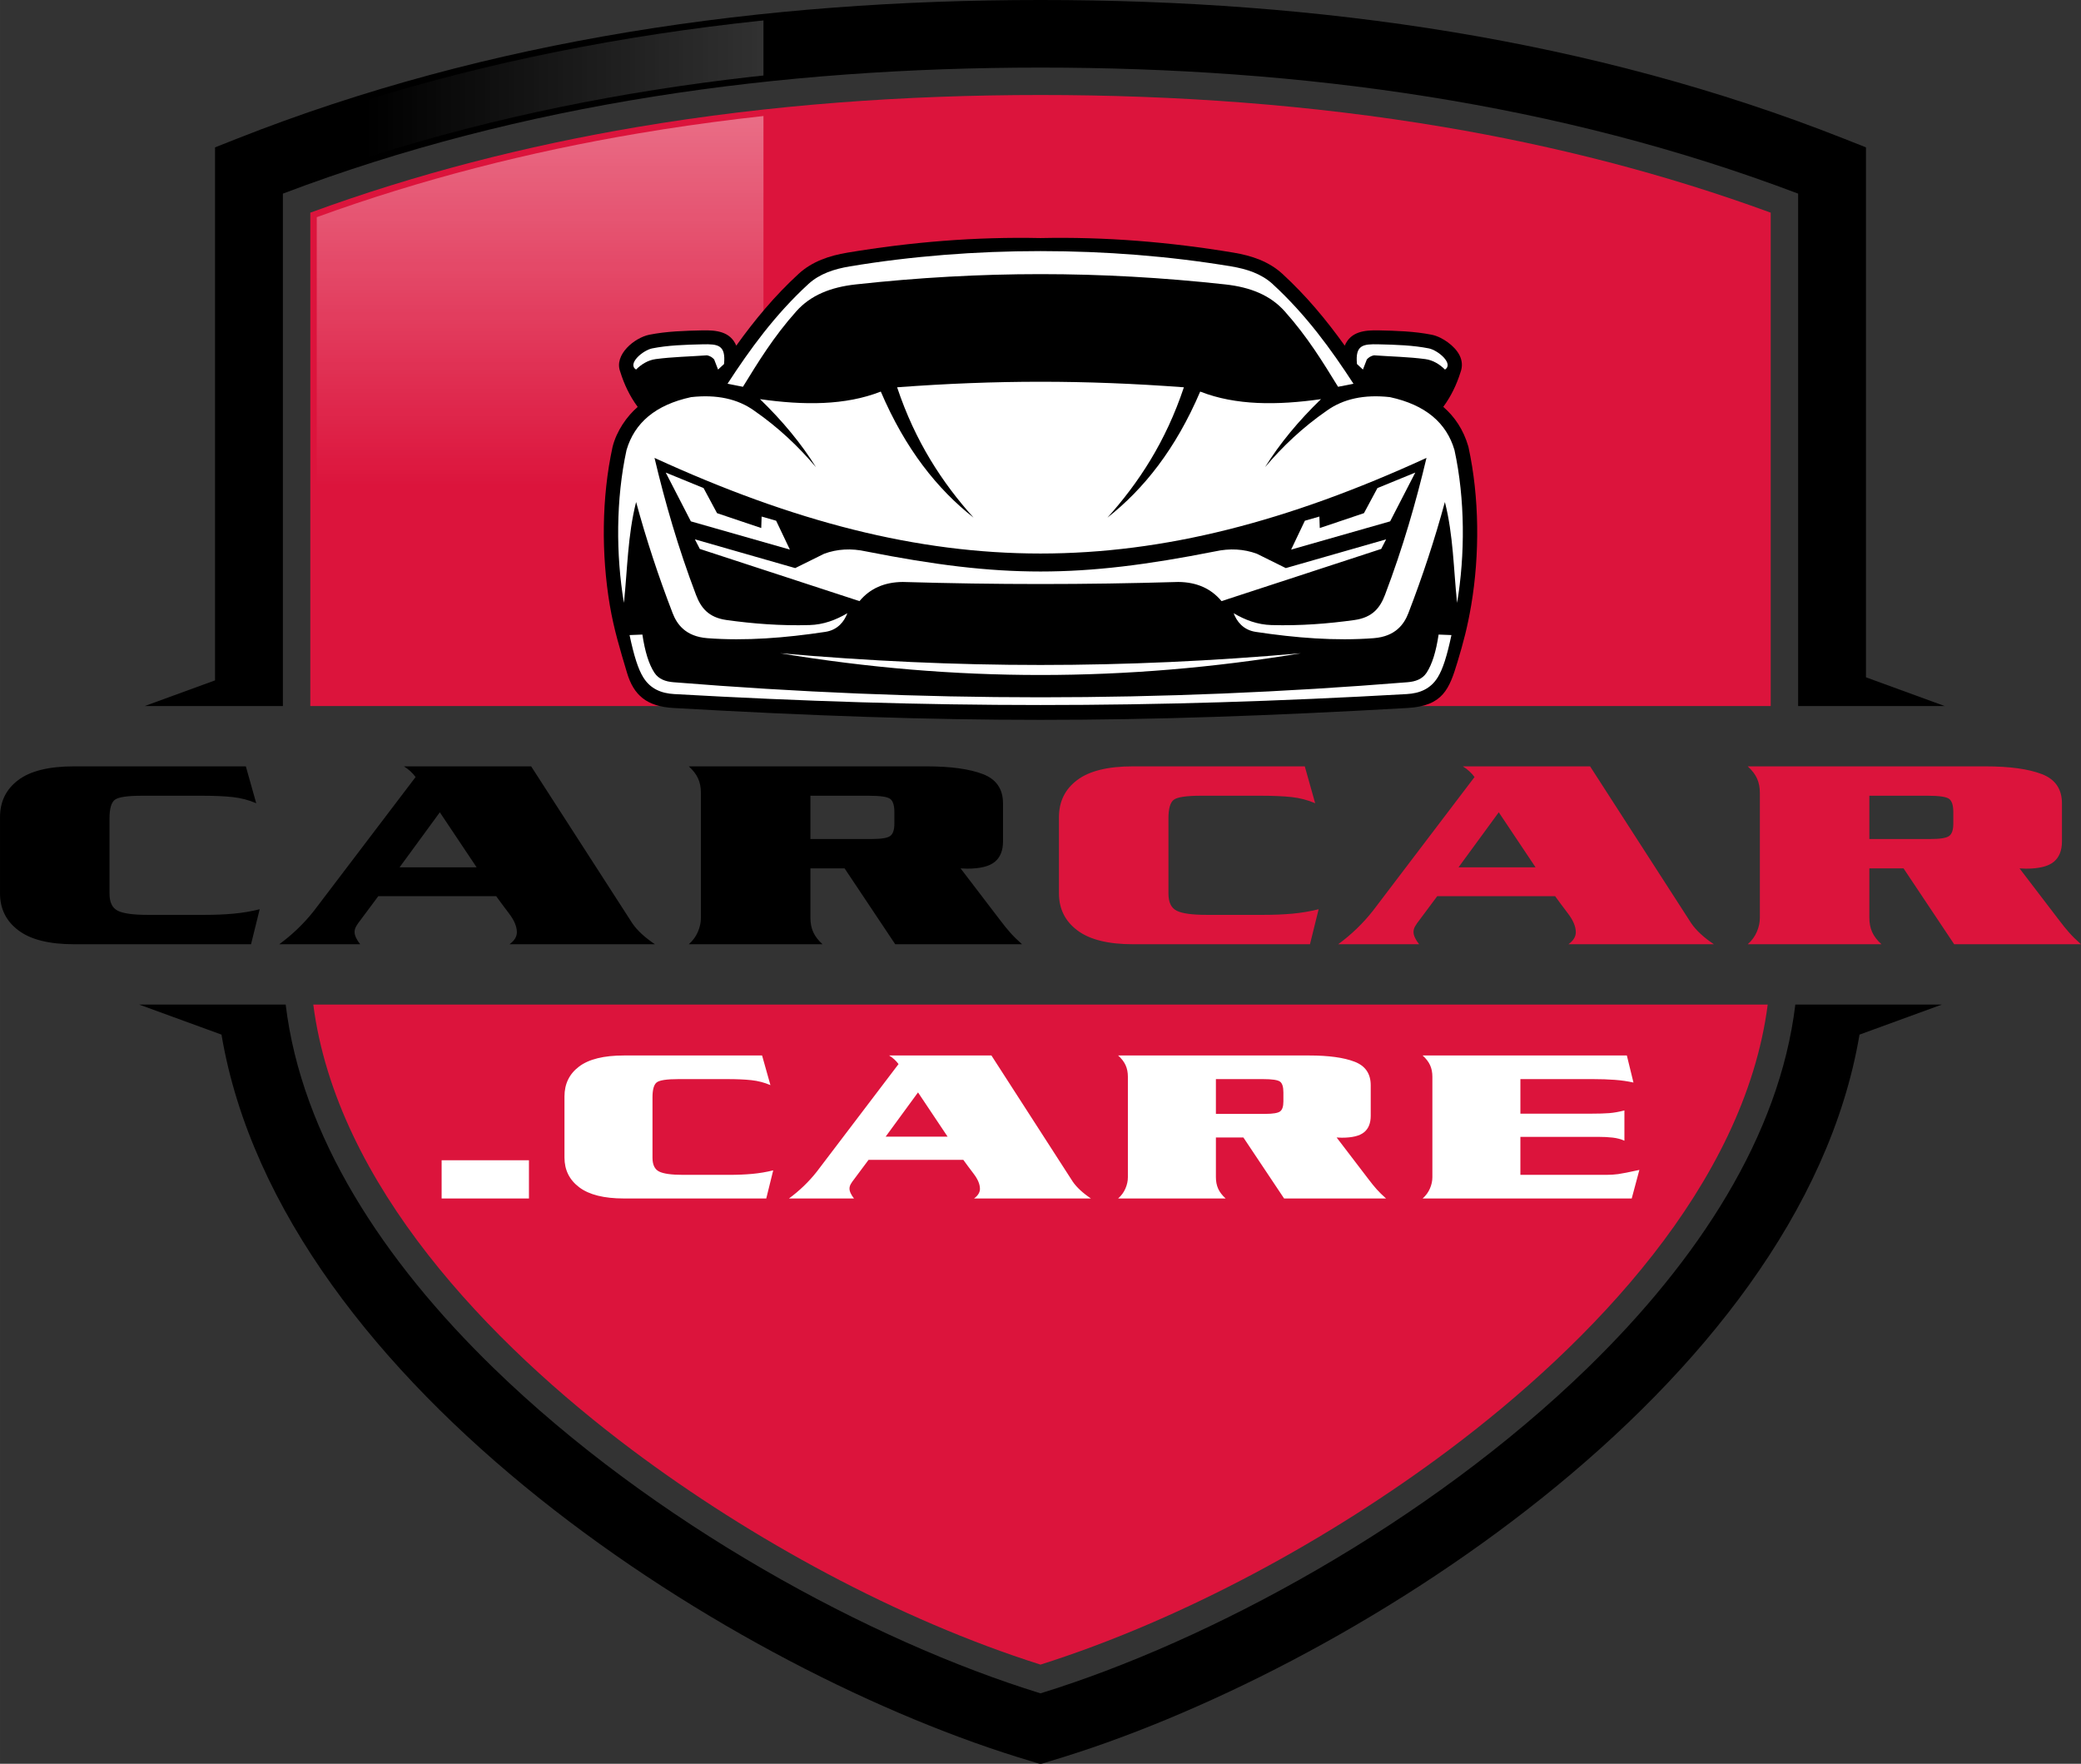 <svg xmlns:xlink="http://www.w3.org/1999/xlink" viewBox="0 0 8177.28 6930.26" style="shape-rendering:geometricPrecision; text-rendering:geometricPrecision; image-rendering:optimizeQuality; fill-rule:evenodd; clip-rule:evenodd" version="1.1" height="6.93in" width="8.177in" xml:space="preserve" xmlns="http://www.w3.org/2000/svg">
 <rect x="0" y="0" width="8177.28" height="6930.26" fill="#333333" stroke="none"/>
 <defs>
  <style type="text/css">
   
    .fil3 {fill:black}
    .fil1 {fill:#999999}
    .fil5 {fill:crimson}
    .fil4 {fill:white}
    .fil0 {fill:black;fill-rule:nonzero}
    .fil2 {fill:crimson;fill-rule:nonzero}
    .fil6 {fill:white;fill-rule:nonzero}
   
  </style>
    <mask id="id0">
  <linearGradient y2="3465.1" x2="4850.99" y1="3465.1" x1="1438.55" gradientUnits="userSpaceOnUse" id="id1">
   <stop style="stop-opacity:0; stop-color:white" offset="0"></stop>
   <stop style="stop-opacity:0.702; stop-color:white" offset="1"></stop>
  </linearGradient>
     <rect height="6883.52" width="3402.44" y="23.36" x="688.2" style="fill:url(#id1)"></rect>
    </mask>
    <mask id="id2">
  <linearGradient y2="2864.3" x2="4039.57" y1="3613.44" x1="4039.57" gradientUnits="userSpaceOnUse" id="id3">
   <stop style="stop-opacity:0; stop-color:white" offset="0"></stop>
   <stop style="stop-opacity:1; stop-color:white" offset="1"></stop>
  </linearGradient>
     <rect height="329.47" width="8098.18" y="3358.65" x="22" style="fill:url(#id3)"></rect>
    </mask>
    <mask id="id4">
  <linearGradient y2="2538.8" x2="4019.88" y1="3287.94" x1="4019.88" gradientUnits="userSpaceOnUse" id="id5">
   <stop style="stop-opacity:0; stop-color:white" offset="0"></stop>
   <stop style="stop-opacity:1; stop-color:white" offset="1"></stop>
  </linearGradient>
     <rect height="329.48" width="8058.49" y="3033.15" x="22" style="fill:url(#id5)"></rect>
    </mask>
    <mask id="id6">
  <linearGradient y2="-784.39" x2="4067.34" y1="1912.91" x1="4067.32" gradientUnits="userSpaceOnUse" id="id7">
   <stop style="stop-opacity:0; stop-color:white" offset="0"></stop>
   <stop style="stop-opacity:0.702; stop-color:white" offset="1"></stop>
  </linearGradient>
     <rect height="2354.11" width="5691.99" y="396.65" x="1242.66" style="fill:url(#id7)"></rect>
    </mask>
    <mask id="id8">
  <linearGradient y2="7682.72" x2="4131.44" y1="5268.8" x1="4131.42" gradientUnits="userSpaceOnUse" id="id9">
   <stop style="stop-opacity:0; stop-color:white" offset="0"></stop>
   <stop style="stop-opacity:0.702; stop-color:white" offset="1"></stop>
  </linearGradient>
     <rect height="2545.44" width="5660.92" y="3970.5" x="1258.2" style="fill:url(#id9)"></rect>
    </mask>
     <mask id="id10">
  <linearGradient y2="4090.8" x2="4309.83" y1="4630.6" x1="4309.81" gradientUnits="userSpaceOnUse" id="id11">
   <stop style="stop-opacity:0; stop-color:white" offset="0"></stop>
   <stop style="stop-opacity:1; stop-color:white" offset="1"></stop>
  </linearGradient>
      <rect height="264.96" width="4179.79" y="4425.98" x="2236.18" style="fill:url(#id11)"></rect>
     </mask>
 </defs>
 <g id="Layer_x0020_1">
  <g id="_2672311150752">
   <path d="M4088.65 265.56c-1025,0.01 -2037.46,138.59 -2977.08,495.28l0 2013.28 -266.6 0 -276.2 0 276.2 -100.8 0 -2094.3 84.35 -33.36c993.94,-393.02 2067.9,-545.67 3159.33,-545.67 1091.43,0 2165.39,152.64 3159.33,545.67l84.35 33.36 0 2082.28 309.13 112.82 -309.13 0 -266.6 0 0 -2013.28c-939.62,-356.69 -1952.08,-495.27 -2977.08,-495.28zm-2966.08 3681.58c62.09,516.23 382.56,1005.57 815.7,1427 627.25,610.29 1484.78,1074.38 2150.38,1279.27 665.6,-204.89 1523.13,-668.98 2150.38,-1279.27 433.15,-421.44 753.61,-910.78 815.7,-1427l268.26 0 307.52 0 -323.57 118.09c-234,1386.74 -2028.2,2513.05 -3180.8,2854.68 -46.55,13.8 -28.43,13.8 -74.98,0 -1152.61,-341.63 -2946.8,-1467.94 -3180.8,-2854.68l-323.58 -118.09 307.54 0 268.25 0z" class="fil0"></path>
   <path d="M4088.65 25.35c-1072.15,0 -2148.89,148.02 -3150,543.89l-68.33 27.02 0 2094.8 -158.14 57.72 374.04 0 0 -2005.42 16.35 -6.21c951.75,-361.3 1971.93,-496.93 2986.08,-496.93l0 -214.86zm-2988.41 3947.14l-410.06 0 202.72 73.99 2.45 14.54c128.59,762.09 727.09,1412.56 1318.72,1868 293.94,226.28 612.44,426.17 942.17,595.99 286.79,147.71 592.54,278.84 902.11,370.59 6.8,2.02 23.67,8.44 30.29,9.29l0 -224.95 -7.46 -2.3c-283.19,-87.17 -561.62,-206.99 -824.93,-342.39 -297.05,-152.75 -584.14,-330.82 -851.48,-531.13 -169.55,-127.04 -332.31,-264.04 -484.19,-411.8 -388.72,-378.22 -746.21,-868.93 -820.35,-1419.83z" style="mask:url(#id0)" class="fil1"></path>
   <g>
    <path d="M1006.83 3155.98c-29.48,-12.59 -60.37,-20.64 -92.69,-24.14 -32.31,-3.5 -72.28,-5.25 -119.9,-5.25l-236.4 0c-57.83,0 -93.54,5.43 -107.15,16.27 -13.61,10.84 -20.41,34.98 -20.41,72.76l0 295.26c0,34.28 10.77,56.67 32.31,67.52 21.54,10.84 60.66,16.27 117.35,16.27l224.5 0c40.81,0 78.52,-1.57 113.1,-4.72 34.58,-3.15 68.88,-8.92 102.89,-17.32l-34.01 137.48 -695.6 0c-97.51,0 -170.35,-18.19 -218.54,-54.57 -48.19,-36.21 -72.28,-84.83 -72.28,-145.53l0 -298.76c0,-61.4 23.81,-110.2 71.43,-146.06 47.62,-36.03 120.75,-54.05 219.39,-54.05l675.19 0 40.81 144.83zm1080.34 -144.83l397.97 617.27c19.27,27.81 48.75,55.1 88.44,81.69l-571.44 0c19.28,-13.99 28.91,-29.73 28.91,-47.23 0,-22.39 -10.49,-47.22 -31.46,-74.51 -20.69,-27.28 -37.41,-49.67 -49.88,-67.17l-463.17 0 -71.15 95.5c-6.23,7.69 -11.33,15.22 -15.59,22.56 -4.25,7.35 -6.52,14.87 -6.52,22.56 0,7 1.98,14.69 5.95,23.09 3.97,8.4 9.35,16.79 16.15,25.19l-318.04 0c24.95,-18.19 49.04,-38.48 72.28,-60.69 23.24,-22.39 44.5,-45.83 63.78,-70.31l399.67 -525.97c-12.47,-16.8 -27.78,-30.79 -45.92,-41.98l500.01 0zm-358.85 180.51l-158.17 216.2 302.73 0 -144.56 -216.2zm1456.2 220.39l0 194.16c0,20.99 3.69,39.7 11.06,56.15 7.37,16.44 19.56,32.36 36.57,47.75l-525.53 0c15.87,-13.99 27.78,-30.26 35.72,-48.8 7.94,-18.37 11.91,-36.73 11.91,-54.93l0 -491.51c0,-20.99 -3.69,-39.7 -11.06,-55.97 -7.37,-16.44 -19.56,-32.36 -36.57,-47.75l933.7 0c95.24,0 169.22,10.15 221.94,30.43 52.72,20.12 79.08,58.6 79.08,115.09l0 149.73c0,35.51 -10.77,62.27 -32.31,79.93 -21.54,17.85 -57.82,26.76 -108.85,26.76l-25.51 -1.05 154.77 202.55c14.74,19.59 28.34,36.39 40.81,50.38 12.47,13.99 27.78,29.04 45.92,45.13l-498.31 0 -198.98 -298.06 -134.36 0zm241.5 -115.44c37.42,0 61.51,-4.02 72.28,-12.07 10.77,-7.87 16.16,-24.14 16.16,-48.45l0 -44.78c0,-26.41 -5.39,-43.9 -16.16,-52.13 -10.77,-8.39 -38.83,-12.59 -84.18,-12.59l-229.6 0 0 170.02 241.5 0z" class="fil0"></path>
    <path d="M5167.94 3155.98c-29.48,-12.59 -60.37,-20.64 -92.69,-24.14 -32.31,-3.5 -72.28,-5.25 -119.9,-5.25l-236.4 0c-57.83,0 -93.54,5.43 -107.15,16.27 -13.61,10.84 -20.41,34.98 -20.41,72.76l0 295.26c0,34.28 10.77,56.67 32.31,67.52 21.54,10.84 60.66,16.27 117.35,16.27l224.5 0c40.81,0 78.51,-1.57 113.1,-4.72 34.58,-3.15 68.88,-8.92 102.89,-17.32l-34.02 137.48 -695.6 0c-97.5,0 -170.35,-18.19 -218.54,-54.57 -48.19,-36.21 -72.28,-84.83 -72.28,-145.53l0 -298.76c0,-61.4 23.81,-110.2 71.43,-146.06 47.62,-36.03 120.75,-54.05 219.39,-54.05l675.19 0 40.81 144.83zm1080.34 -144.83l397.97 617.27c19.27,27.81 48.75,55.1 88.44,81.69l-571.44 0c19.28,-13.99 28.91,-29.73 28.91,-47.23 0,-22.39 -10.48,-47.22 -31.46,-74.51 -20.69,-27.28 -37.41,-49.67 -49.89,-67.17l-463.17 0 -71.15 95.5c-6.23,7.69 -11.33,15.22 -15.59,22.56 -4.25,7.35 -6.52,14.87 -6.52,22.56 0,7 1.98,14.69 5.95,23.09 3.97,8.4 9.35,16.79 16.15,25.19l-318.04 0c24.94,-18.19 49.04,-38.48 72.28,-60.69 23.24,-22.39 44.5,-45.83 63.78,-70.31l399.67 -525.97c-12.47,-16.8 -27.78,-30.79 -45.92,-41.98l500.01 0zm-358.85 180.51l-158.17 216.2 302.73 0 -144.56 -216.2zm1456.2 220.39l0 194.16c0,20.99 3.69,39.7 11.06,56.15 7.37,16.44 19.56,32.36 36.57,47.75l-525.52 0c15.87,-13.99 27.78,-30.26 35.72,-48.8 7.93,-18.37 11.91,-36.73 11.91,-54.93l0 -491.51c0,-20.99 -3.69,-39.7 -11.06,-55.97 -7.37,-16.44 -19.56,-32.36 -36.57,-47.75l933.7 0c95.24,0 169.22,10.15 221.94,30.43 52.72,20.12 79.08,58.6 79.08,115.09l0 149.73c0,35.51 -10.77,62.27 -32.31,79.93 -21.54,17.85 -57.83,26.76 -108.85,26.76l-25.51 -1.05 154.77 202.55c14.74,19.59 28.35,36.39 40.81,50.38 12.47,13.99 27.78,29.04 45.92,45.13l-498.31 0 -198.98 -298.06 -134.36 0zm241.5 -115.44c37.42,0 61.51,-4.02 72.28,-12.07 10.77,-7.87 16.16,-24.14 16.16,-48.45l0 -44.78c0,-26.41 -5.39,-43.9 -16.16,-52.13 -10.77,-8.39 -38.83,-12.59 -84.19,-12.59l-229.6 0 0 170.02 241.5 0z" class="fil2"></path>
   </g>
   <path d="M23.98 3360.63l0 149.37c0,52.93 20.42,94.51 62.73,126.38 54.71,41.2 137.9,49.74 204.11,49.74l676.83 0 20.25 -81.87c-22.56,4.28 -45.31,7.48 -68.19,9.56 -38.29,3.49 -76.83,4.83 -115.27,4.83l-224.5 0c-37.45,0 -94.12,-1.71 -128.13,-18.83 -34.42,-17.33 -45.52,-52.51 -45.52,-88.94l0 -150.25 -382.32 0zm1405.55 0l-177.28 233.3c-20.28,25.77 -42.35,50.09 -66.02,72.79 -6.88,6.6 -13.89,13.07 -21.01,19.41l208.56 0c-2.79,-7.8 -4.49,-15.96 -4.49,-24.3 0,-12.31 3.6,-23.96 9.75,-34.58 5.13,-8.86 10.97,-17.28 17.39,-25.25l78.07 -104.78 487.55 0 7.17 10.06c16.03,22.48 32.68,44.59 49.43,66.54 19.41,25.42 36.38,56.23 36.38,89.06 0,8.29 -1.41,16.03 -3.95,23.24l453.02 0c-14.43,-13.48 -27.65,-28.14 -38.67,-44.05l-0.45 -0.67 -181.03 -280.78 -413.8 0 47.61 71.2 -394.87 0 52.09 -71.2 -145.46 0zm2101.16 325.5l426.37 0c-1.58,-1.72 -3.15,-3.44 -4.7,-5.19 -14.74,-16.54 -28.52,-34.17 -41.96,-51.77l-185.81 -243.17 76.09 3.12c27.65,-0.04 70.81,-2.91 93.11,-21.29 2.72,-2.24 5.14,-4.65 7.31,-7.2l-1122.88 0 0 245.75c0,22.31 -5.06,43.95 -13.85,64.39 -2.28,5.29 -4.82,10.41 -7.61,15.35l424.21 0c-2.68,-4.5 -5.11,-9.16 -7.27,-13.96 -9.32,-20.81 -13.15,-43.25 -13.15,-65.96l0 -218.14 171.16 0 198.98 298.06zm654.42 -325.5l0 149.37c0,52.93 20.42,94.51 62.73,126.38 54.71,41.2 137.9,49.74 204.11,49.74l676.82 0 20.26 -81.87c-22.56,4.28 -45.31,7.48 -68.19,9.56 -38.29,3.49 -76.84,4.83 -115.27,4.83l-224.5 0c-37.45,0 -94.12,-1.71 -128.13,-18.83 -34.42,-17.33 -45.52,-52.51 -45.52,-88.94l0 -150.25 -382.32 0zm1405.56 0l-177.28 233.3c-20.28,25.77 -42.35,50.09 -66.02,72.79 -6.88,6.6 -13.89,13.07 -21.02,19.41l208.57 0c-2.79,-7.8 -4.49,-15.96 -4.49,-24.3 0,-12.31 3.6,-23.96 9.75,-34.58 5.13,-8.86 10.97,-17.28 17.39,-25.25l78.07 -104.78 487.54 0 7.17 10.06c16.03,22.48 32.68,44.59 49.43,66.54 19.41,25.42 36.39,56.23 36.39,89.06 0,8.29 -1.41,16.03 -3.95,23.24l453.02 0c-14.43,-13.48 -27.65,-28.14 -38.67,-44.05l-0.44 -0.67 -181.04 -280.78 -413.8 0 47.62 71.2 -394.87 0 52.09 -71.2 -145.45 0zm2101.15 325.5l426.37 0c-1.58,-1.72 -3.15,-3.45 -4.7,-5.19 -14.74,-16.55 -28.52,-34.17 -41.96,-51.77l-185.81 -243.17 76.09 3.12c27.65,-0.04 70.8,-2.9 93.11,-21.29 2.71,-2.24 5.14,-4.65 7.31,-7.2l-1122.88 0 0 245.75c0,22.31 -5.06,43.95 -13.85,64.39 -2.28,5.29 -4.81,10.41 -7.61,15.35l424.21 0c-2.68,-4.5 -5.11,-9.16 -7.27,-13.96 -9.32,-20.81 -13.15,-43.25 -13.15,-65.96l0 -218.14 171.16 0 198.99 298.06z" style="mask:url(#id2)" class="fil3"></path>
   <path d="M971.3 3118.29l-23.44 -83.15 -657.03 0c-65.8,0 -150.54,8.14 -204.94,49.21 -42.33,31.94 -61.9,74.05 -61.9,126.91l0 149.38 382.32 0 0 -145.01c0,-30.45 3.71,-71.01 29.44,-91.52 26.37,-21.02 89.89,-21.5 122.09,-21.5l236.41 0c40.64,0 82.06,1.01 122.48,5.39 18.52,2 36.73,5.43 54.57,10.28zm7090.93 242.35l-1122.88 0 0 -245.76c0,-22.64 -3.83,-45.1 -13.17,-65.82 -2.15,-4.79 -4.59,-9.43 -7.27,-13.92l882.54 0c67.17,0 150.03,4.58 213.36,28.85 43.43,16.64 63.69,46.2 63.69,92.7l0 149.72c0,19.65 -3.7,39.39 -16.28,54.23zm-1617.15 0l-413.8 0 -140.95 -210.8 -154.21 210.8 -145.45 0 233.54 -307.34 -10.75 -14.46c-0.93,-1.24 -1.86,-2.47 -2.81,-3.69l424.58 0 209.85 325.5zm-1877.65 0l-382.32 0 0 -149.38c0,-52.87 19.57,-94.97 61.9,-126.91 54.41,-41.07 139.14,-49.21 204.94,-49.21l657.03 0 23.44 83.15c-17.84,-4.86 -36.06,-8.28 -54.57,-10.28 -40.42,-4.38 -81.84,-5.39 -122.48,-5.39l-236.41 0c-32.21,0 -95.73,0.48 -122.1,21.5 -25.73,20.5 -29.44,61.07 -29.44,91.52l0 145.01zm-666.33 0l-1122.88 0 0 -245.76c0,-22.64 -3.84,-45.1 -13.18,-65.82 -2.15,-4.79 -4.59,-9.43 -7.26,-13.92l882.54 0c67.17,0 150.03,4.58 213.36,28.85 43.43,16.64 63.69,46.2 63.69,92.7l0 149.72c0,19.65 -3.7,39.39 -16.27,54.23zm-1617.15 0l-413.8 0 -140.96 -210.8 -154.21 210.8 -145.46 0 233.55 -307.34 -10.74 -14.46c-0.93,-1.24 -1.87,-2.47 -2.82,-3.69l424.58 0 209.85 325.5zm1142.07 -40.04l-265.48 0 0 -217.98 253.58 0c26.85,0 76.65,0.48 98.83,17.59 21.22,16.37 25.49,46.07 25.49,71.11l0 44.78c0,24.5 -4.87,52.22 -25.89,67.74 -21.12,15.59 -61.26,16.76 -86.53,16.76zm4161.13 0l-265.48 0 0 -217.98 253.58 0c26.84,0 76.66,0.48 98.83,17.59 21.22,16.37 25.48,46.07 25.48,71.11l0 44.78c0,24.5 -4.87,52.21 -25.89,67.74 -21.11,15.59 -61.25,16.76 -86.52,16.76z" style="mask:url(#id4)" class="fil4"></path>
   <path d="M1219.3 2774.12l5738.71 0 0 -1938.49c-416.35,-152.65 -847.04,-262.57 -1284.26,-336.43 -523.26,-88.39 -1054.69,-125.91 -1585.1,-125.91 -530.41,0 -1061.85,37.52 -1585.1,125.91 -437.21,73.86 -867.9,183.78 -1284.26,336.43l0 1938.49z" class="fil5"></path>
   <path d="M1244.65 2748.77l5688.01 0 0 -1895.41c-409.64,-148.94 -833.48,-256.59 -1263.13,-329.17 -521.93,-88.17 -1051.81,-125.56 -1580.88,-125.56 -529.07,0 -1058.95,37.39 -1580.88,125.56 -429.64,72.57 -853.48,180.23 -1263.13,329.17l0 1895.41z" style="mask:url(#id6)" class="fil4"></path>
   <path d="M6946.25 3947.14l-5715.19 0c91.32,707.04 694.49,1331.62 1253.52,1750.48 466.9,349.84 1044.32,665.58 1604.07,842.93 559.76,-177.35 1137.19,-493.1 1604.09,-842.94 559.03,-418.87 1162.18,-1043.43 1253.5,-1750.47z" class="fil5"></path>
   <path d="M4088.65 6513.96c281.97,-89.94 556.81,-210.59 818.18,-348.98 268.22,-142.01 527.81,-305.66 770.71,-487.66 537.62,-402.83 1136.11,-1012.13 1239.58,-1704.83l-5656.94 0c103.47,692.7 701.98,1302.03 1239.59,1704.85 242.89,181.99 502.47,345.63 770.68,487.63 261.38,138.39 536.22,259.04 818.2,348.98z" style="mask:url(#id8)" class="fil4"></path>
   <g>
    <path d="M2437.24 1460.61c15.09,48.76 36.85,95.22 68.56,138.21 -42.79,37.06 -82.65,94 -98.56,156.44l-0.4 1.83c-43.01,197.28 -44.24,422.07 -10.66,620.63 16.1,95.16 40.28,173.95 67.65,265.87 26.22,88.06 77.5,132.28 182.43,138.23 1095.49,62.15 1789.29,62.15 2884.78,0 139.71,-7.93 164.41,-76.11 195.98,-180.35 23.02,-75.99 39.71,-138.67 54.09,-223.76 33.58,-198.56 32.35,-423.35 -10.66,-620.63l-0.92 -3.62c-18.97,-64.91 -53.1,-115.81 -98.25,-154.84 30.88,-41.91 52.3,-87.09 67.32,-134.51 18.68,-49.09 -9.69,-89.78 -49.16,-118.89 -18.39,-13.56 -41.12,-25.55 -63.86,-30.05 -67.97,-13.45 -138.86,-15.59 -208.04,-17.07 -53.62,-1.15 -109.78,3.66 -133.37,60.03 -72.35,-101.01 -151.15,-195.89 -244.74,-281.92 -53.35,-49.03 -120.97,-71.66 -192.11,-83.52 -250.65,-41.8 -504.31,-62.74 -758.65,-57.27 -254.34,-5.47 -508,15.47 -758.65,57.27 -71.15,11.87 -138.76,34.49 -192.11,83.52 -93.6,86.03 -172.4,180.91 -244.74,281.92 -23.6,-56.37 -79.75,-61.18 -133.37,-60.03 -69.18,1.48 -140.07,3.62 -208.04,17.07 -57.68,11.41 -140.3,78.29 -114.48,145.43z" class="fil3"></path>
    <path d="M5678.01 1452.07c35.57,-22.82 -27.1,-75.98 -63.66,-83.22 -60.65,-12 -126.84,-14.46 -198.06,-15.99 -59.26,-1.27 -91.61,1.74 -84.07,77.41 7.81,7.27 15.61,14.53 23.42,21.8 5.09,-13.21 10.19,-26.42 15.28,-39.63 7.15,-8.35 16.39,-13.94 28.01,-16.35 67.22,4.96 134.88,5.93 201.66,14.86 29.8,3.98 55.79,19.73 77.41,41.11z" class="fil4"></path>
    <path d="M2499.3 1452.07c-35.57,-22.82 27.1,-75.98 63.66,-83.22 60.65,-12 126.84,-14.46 198.06,-15.99 59.26,-1.27 91.61,1.74 84.07,77.41 -7.81,7.27 -15.61,14.53 -23.43,21.8 -5.09,-13.21 -10.19,-26.42 -15.28,-39.63 -7.15,-8.35 -16.39,-13.94 -28.01,-16.35 -67.22,4.96 -134.88,5.93 -201.67,14.86 -29.79,3.98 -55.78,19.73 -77.41,41.11z" class="fil4"></path>
    <polygon points="2615.95,1856.79 2764.65,1917.72 2817.61,2016.3 2991.27,2074.75 2992.8,2029.67 3049.83,2046.02 3103.81,2159.46 2714.75,2048.5" class="fil4"></polygon>
    <path d="M5703.44 2495.32c-16.8,-0.66 -33.61,-1.32 -50.42,-1.98 -10.15,67.17 -25.32,116.57 -47.36,150.1 -16.58,25.22 -43.72,34.64 -74.86,37.15 -977.45,78.99 -1906.85,78.99 -2884.31,0 -31.13,-2.52 -58.28,-11.94 -74.86,-37.15 -22.04,-33.52 -37.21,-82.93 -47.36,-150.1 -16.81,0.66 -33.61,1.32 -50.42,1.98 17.82,83.59 33.7,133.12 53.46,165.45 28.36,46.4 71.69,63.52 122.22,66.38 1010.81,57.35 1867.42,57.35 2878.23,0 50.54,-2.87 93.86,-19.98 122.22,-66.38 19.76,-32.33 35.64,-81.86 53.46,-165.45z" class="fil4"></path>
    <polygon points="5561.35,1856.79 5412.65,1917.72 5359.69,2016.3 5186.04,2074.75 5184.51,2029.67 5127.47,2046.02 5073.49,2159.46 5462.56,2048.5" class="fil4"></polygon>
    <path d="M5111.68 2566.75c-699.03,61.4 -1347.03,61.4 -2046.06,0 688.2,113.89 1357.85,113.89 2046.06,0z" class="fil4"></path>
    <path d="M4773.54 2166.73c59.12,-13.06 114.03,-9.73 165,8.92 38.02,18.82 76.05,37.65 114.07,56.47 131.39,-37.65 262.77,-75.3 394.16,-112.94 -6.45,12.55 -12.9,25.1 -19.35,37.65 -209.13,68.36 -418.26,136.72 -627.39,205.08 -41.15,-49.43 -97.7,-74.75 -170.09,-75.3 -370.42,10.85 -712.13,10.85 -1082.55,0 -72.39,0.55 -128.94,25.87 -170.09,75.3 -209.13,-68.36 -418.26,-136.72 -627.39,-205.08 -6.45,-12.55 -12.9,-25.1 -19.35,-37.65 131.39,37.65 262.77,75.3 394.16,112.94 38.02,-18.83 76.05,-37.65 114.07,-56.47 50.97,-18.65 105.87,-21.97 165,-8.92 531.74,105.08 838.03,105.08 1369.77,0z" class="fil4"></path>
    <path d="M4652.07 1521.76c-71.29,213.59 -177.56,375.25 -300.46,512.21 142.91,-112.54 267.89,-269.22 364.62,-495.37 139.75,54.8 302.27,54.2 474.62,29.72 -88.8,85.9 -162.43,175 -220,267.5 68.76,-81.37 147.84,-156.4 242.4,-221.92 65.17,-46.93 148.04,-64.7 248.51,-53.5 139.9,30.31 222.35,101.13 253.61,208.06 41.96,192.46 41.89,412.87 10.19,600.38 -13.93,-132.99 -14.7,-265.97 -47.87,-396.29 -39.58,145.64 -87.76,292.22 -143.61,436.91 -16.34,42.34 -50.01,91.51 -136.48,98.08 -149.94,11.41 -306.1,-1.01 -463.42,-24.77 -49.67,-7.5 -74.7,-41.88 -86.57,-73.31 45.12,26.65 94.02,45.02 148.7,46.56 113.6,3.21 222.8,-5.41 325.92,-19.81 72.11,-10.07 101.27,-49.21 120.19,-99.07 70.41,-185.65 121.54,-363.21 162.96,-537.96 -1092.09,500.97 -1941.37,500.97 -3033.47,0 41.43,174.76 92.56,352.31 162.97,537.96 18.91,49.87 48.07,89 120.19,99.07 103.11,14.4 212.32,23.02 325.92,19.81 54.67,-1.54 103.58,-19.92 148.7,-46.56 -11.87,31.43 -36.9,65.81 -86.57,73.31 -157.31,23.76 -313.48,36.17 -463.42,24.77 -86.47,-6.57 -120.14,-55.74 -136.48,-98.08 -55.85,-144.69 -104.03,-291.27 -143.61,-436.91 -33.17,130.32 -33.94,263.3 -47.87,396.29 -31.71,-187.5 -31.77,-407.92 10.19,-600.38 31.25,-106.93 113.71,-177.75 253.61,-208.06 100.47,-11.2 183.34,6.57 248.51,53.5 94.56,65.52 173.64,140.56 242.4,221.92 -57.56,-92.5 -131.2,-181.6 -220,-267.5 172.35,24.48 334.87,25.08 474.62,-29.72 96.74,226.15 221.71,382.82 364.62,495.37 -122.9,-136.96 -229.17,-298.62 -300.46,-512.21 388.22,-29.06 738.61,-29.06 1126.83,0z" class="fil4"></path>
    <path d="M3339.51 1046.67c-60.86,10.15 -118.67,28.65 -162.96,69.35 -132.07,121.39 -229.74,256.59 -317.78,391.83 20.2,3.96 40.4,7.93 60.6,11.89 59,-95.72 119.88,-196.12 209.81,-296.73 56.04,-62.69 133.86,-94.57 233.74,-105.51 491.21,-53.84 960.23,-53.84 1451.44,0 99.89,10.94 177.7,42.82 233.74,105.51 89.94,100.61 150.81,201.01 209.81,296.73 20.2,-3.96 40.4,-7.93 60.6,-11.89 -88.04,-135.25 -185.7,-270.44 -317.78,-391.83 -44.29,-40.71 -102.09,-59.2 -162.96,-69.35 -480.2,-80.08 -1018.08,-80.08 -1498.28,0z" class="fil4"></path>
   </g>
   <g>
    <path d="M3027.4 4263.61c-23.7,-10.12 -48.53,-16.59 -74.51,-19.41 -25.97,-2.81 -58.1,-4.21 -96.38,-4.21l-190.03 0c-46.48,0 -75.19,4.36 -86.12,13.07 -10.94,8.72 -16.41,28.12 -16.41,58.49l0 237.33c0,27.56 8.66,45.55 25.97,54.27 17.32,8.72 48.76,13.07 94.33,13.07l180.46 0c32.81,0 63.11,-1.27 90.91,-3.8 27.8,-2.53 55.37,-7.17 82.71,-13.92l-27.34 110.51 -559.14 0c-78.38,0 -136.94,-14.62 -175.67,-43.87 -38.74,-29.11 -58.1,-68.19 -58.1,-116.98l0 -240.15c0,-49.35 19.14,-88.57 57.42,-117.4 38.28,-28.97 97.06,-43.45 176.35,-43.45l542.73 0 32.81 116.42zm868.4 -116.42l319.9 496.18c15.5,22.35 39.19,44.29 71.09,65.66l-459.34 0c15.49,-11.25 23.24,-23.9 23.24,-37.96 0,-17.99 -8.43,-37.96 -25.29,-59.89 -16.63,-21.93 -30.07,-39.93 -40.1,-53.99l-372.3 0 -57.19 76.77c-5.01,6.19 -9.11,12.23 -12.54,18.14 -3.42,5.91 -5.24,11.95 -5.24,18.13 0,5.63 1.59,11.81 4.79,18.56 3.19,6.75 7.52,13.5 12.99,20.25l-255.65 0c20.05,-14.62 39.42,-30.93 58.1,-48.79 18.68,-18 35.77,-36.84 51.26,-56.52l321.26 -422.79c-10.03,-13.5 -22.33,-24.74 -36.91,-33.74l401.92 0zm-288.45 145.1l-127.14 173.78 243.34 0 -116.2 -173.78zm1170.53 177.16l0 156.07c0,16.87 2.96,31.92 8.88,45.13 5.93,13.22 15.72,26.01 29.39,38.38l-422.43 0c12.76,-11.25 22.33,-24.32 28.71,-39.23 6.38,-14.76 9.57,-29.53 9.57,-44.15l0 -395.09c0,-16.87 -2.96,-31.92 -8.88,-44.99 -5.93,-13.22 -15.72,-26.01 -29.39,-38.39l750.53 0c76.56,0 136.02,8.16 178.4,24.46 42.38,16.17 63.57,47.1 63.57,92.52l0 120.35c0,28.54 -8.65,50.06 -25.97,64.26 -17.32,14.34 -46.48,21.51 -87.5,21.51l-20.5 -0.84 124.4 162.81c11.85,15.75 22.78,29.24 32.81,40.49 10.02,11.25 22.33,23.34 36.91,36.28l-400.56 0 -159.95 -239.58 -108 0zm194.12 -92.8c30.07,0 49.44,-3.24 58.1,-9.7 8.66,-6.32 12.99,-19.4 12.99,-38.94l0 -35.99c0,-21.23 -4.33,-35.29 -12.99,-41.9 -8.66,-6.75 -31.21,-10.12 -67.67,-10.12l-184.56 0 0 136.66 194.12 0zm1002.37 -0.84l278.89 0c29.16,0 52.63,-0.7 70.4,-2.11 17.77,-1.41 37.59,-4.92 59.47,-10.55l0 118.95c-13.67,-6.19 -28.94,-10.26 -45.8,-12.23 -16.86,-1.97 -36.22,-2.95 -58.1,-2.95l-304.86 0 0 149.31 337.67 0c16.41,0 31.9,-0.98 46.48,-2.95 14.58,-1.97 42.38,-7.45 83.39,-16.45l-30.07 112.2 -821.62 0c12.76,-11.25 22.33,-24.32 28.71,-39.23 6.38,-14.76 9.57,-29.53 9.57,-44.15l0 -395.09c0,-16.87 -2.96,-31.92 -8.89,-44.99 -5.92,-13.22 -15.72,-26.01 -29.39,-38.39l802.48 0 25.98 106.3c-22.79,-5.06 -47.17,-8.58 -73.14,-10.54 -25.98,-1.97 -54.91,-2.95 -86.81,-2.95l-284.35 0 0 135.82z" class="fil6"></path>
    <path d="M2238.3 4428.11l0 120.07c0,42.25 16.28,75.4 50.05,100.83 43.79,32.99 110.51,39.8 163.5,39.8l543.32 0 15.76 -63.69c-17.69,3.31 -35.54,5.8 -53.47,7.43 -30.81,2.81 -61.81,3.88 -92.74,3.88l-180.46 0c-30.29,0 -75.91,-1.39 -103.42,-15.23 -28,-14.09 -37.11,-42.67 -37.11,-72.33l0 -120.78 -305.44 0zm1130.06 0l-142.94 188.11c-16.33,20.74 -34.1,40.33 -53.16,58.61 -4.95,4.75 -9.98,9.41 -15.08,13.99l163.89 0c-2.02,-5.99 -3.23,-12.22 -3.23,-18.6 0,-10.06 2.94,-19.58 7.96,-28.26 4.15,-7.17 8.86,-13.98 14.06,-20.41l63.01 -84.58 392.86 0 6.05 8.48c12.88,18.06 26.25,35.83 39.7,53.46 15.74,20.62 29.44,45.55 29.44,72.17 0,6.3 -1,12.21 -2.8,17.75l360.49 0c-10.98,-10.43 -21.03,-21.73 -29.49,-33.94l-0.38 -0.56 -145.84 -226.22 -330.39 0 38.9 58.18 -321 0 42.56 -58.18 -114.59 0zm1688.3 260.71l340.11 0c-0.79,-0.87 -1.57,-1.74 -2.35,-2.62 -11.87,-13.31 -22.96,-27.5 -33.79,-41.67l-150.56 -197.06 63.13 2.6c21.94,-0.03 56.52,-2.31 74.22,-16.9 1.93,-1.59 3.67,-3.28 5.24,-5.07l-900.42 0 0 197.54c0,18.06 -4.1,35.58 -11.21,52.14 -1.63,3.79 -3.42,7.46 -5.38,11.03l337.77 0c-1.85,-3.21 -3.54,-6.52 -5.06,-9.91 -7.55,-16.85 -10.66,-35.01 -10.66,-53.4l0 -176.28 139.02 0 159.95 239.59zm592.09 -260.71l0 197.54c0,18.06 -4.09,35.59 -11.22,52.14 -1.63,3.78 -3.43,7.46 -5.38,11.03l764.22 0 17.46 -65.11c-17.57,3.77 -35.35,7.28 -52.56,9.61 -16.29,2.2 -32.75,3.13 -49.19,3.13l-357.89 0 0 -189.74 325.07 0c20.13,0 40.45,0.75 60.45,3.09 7.83,0.91 15.61,2.27 23.25,4.13l0 -25.81 -714.22 0z" style="mask:url(#id10)" class="fil3"></path>
    <path d="M2997.49 4231.98l-18.2 -64.57 -527.43 0c-52.67,0 -120.63,6.49 -164.18,39.36 -33.79,25.5 -49.38,59.07 -49.38,101.27l0 120.07 305.44 0 0 -116.56c0,-24.82 3.06,-57.6 24.02,-74.3 21.44,-17.08 72.54,-17.48 98.73,-17.48l190.02 0c32.69,0 66.02,0.81 98.55,4.33 14.38,1.56 28.54,4.18 42.42,7.87zm3365.49 196.13l-714.22 0 0 -197.54c0,-18.33 -3.11,-36.51 -10.67,-53.29 -1.52,-3.39 -3.22,-6.67 -5.06,-9.87l743.86 0 14.78 60.45c-14.78,-2.29 -29.65,-3.94 -44.54,-5.07 -29.37,-2.22 -58.9,-3.01 -88.34,-3.01l-304.57 0 0 176.24 299.1 0c23.88,0 48.19,-0.28 72,-2.17 12.61,-1 25.2,-2.87 37.67,-5.34l0 39.6zm-1010.31 0l-900.42 0 0 -197.54c0,-18.33 -3.1,-36.52 -10.67,-53.3 -1.52,-3.39 -3.22,-6.67 -5.06,-9.87l707.77 0c53.87,0 120.39,3.66 171.17,23.13 34.55,13.24 50.6,36.65 50.6,73.64l0 120.36c0,15.83 -3,31.76 -13.39,43.58zm-1299.78 0l-330.39 0 -114.39 -171.07 -125.15 171.07 -114.59 0 187.72 -247.04 -9.06 -12.19c-0.37,-0.5 -0.74,-0.99 -1.12,-1.48l338.89 0 168.09 260.71zm919.15 -31.25l-214.34 0 0 -177.09 204.77 0c21.87,0 61.95,0.4 80.02,14.33 17.32,13.36 20.85,37.45 20.85,57.91l0 35.99c0,20.02 -4.02,42.52 -21.19,55.2 -17.19,12.7 -49.54,13.66 -70.11,13.66z" class="fil4"></path>
    <polygon points="2078.5,4558.87 2078.5,4709.04 1735.36,4709.04 1735.36,4558.87" class="fil6"></polygon>
   </g>
  </g>
 </g>
</svg>
